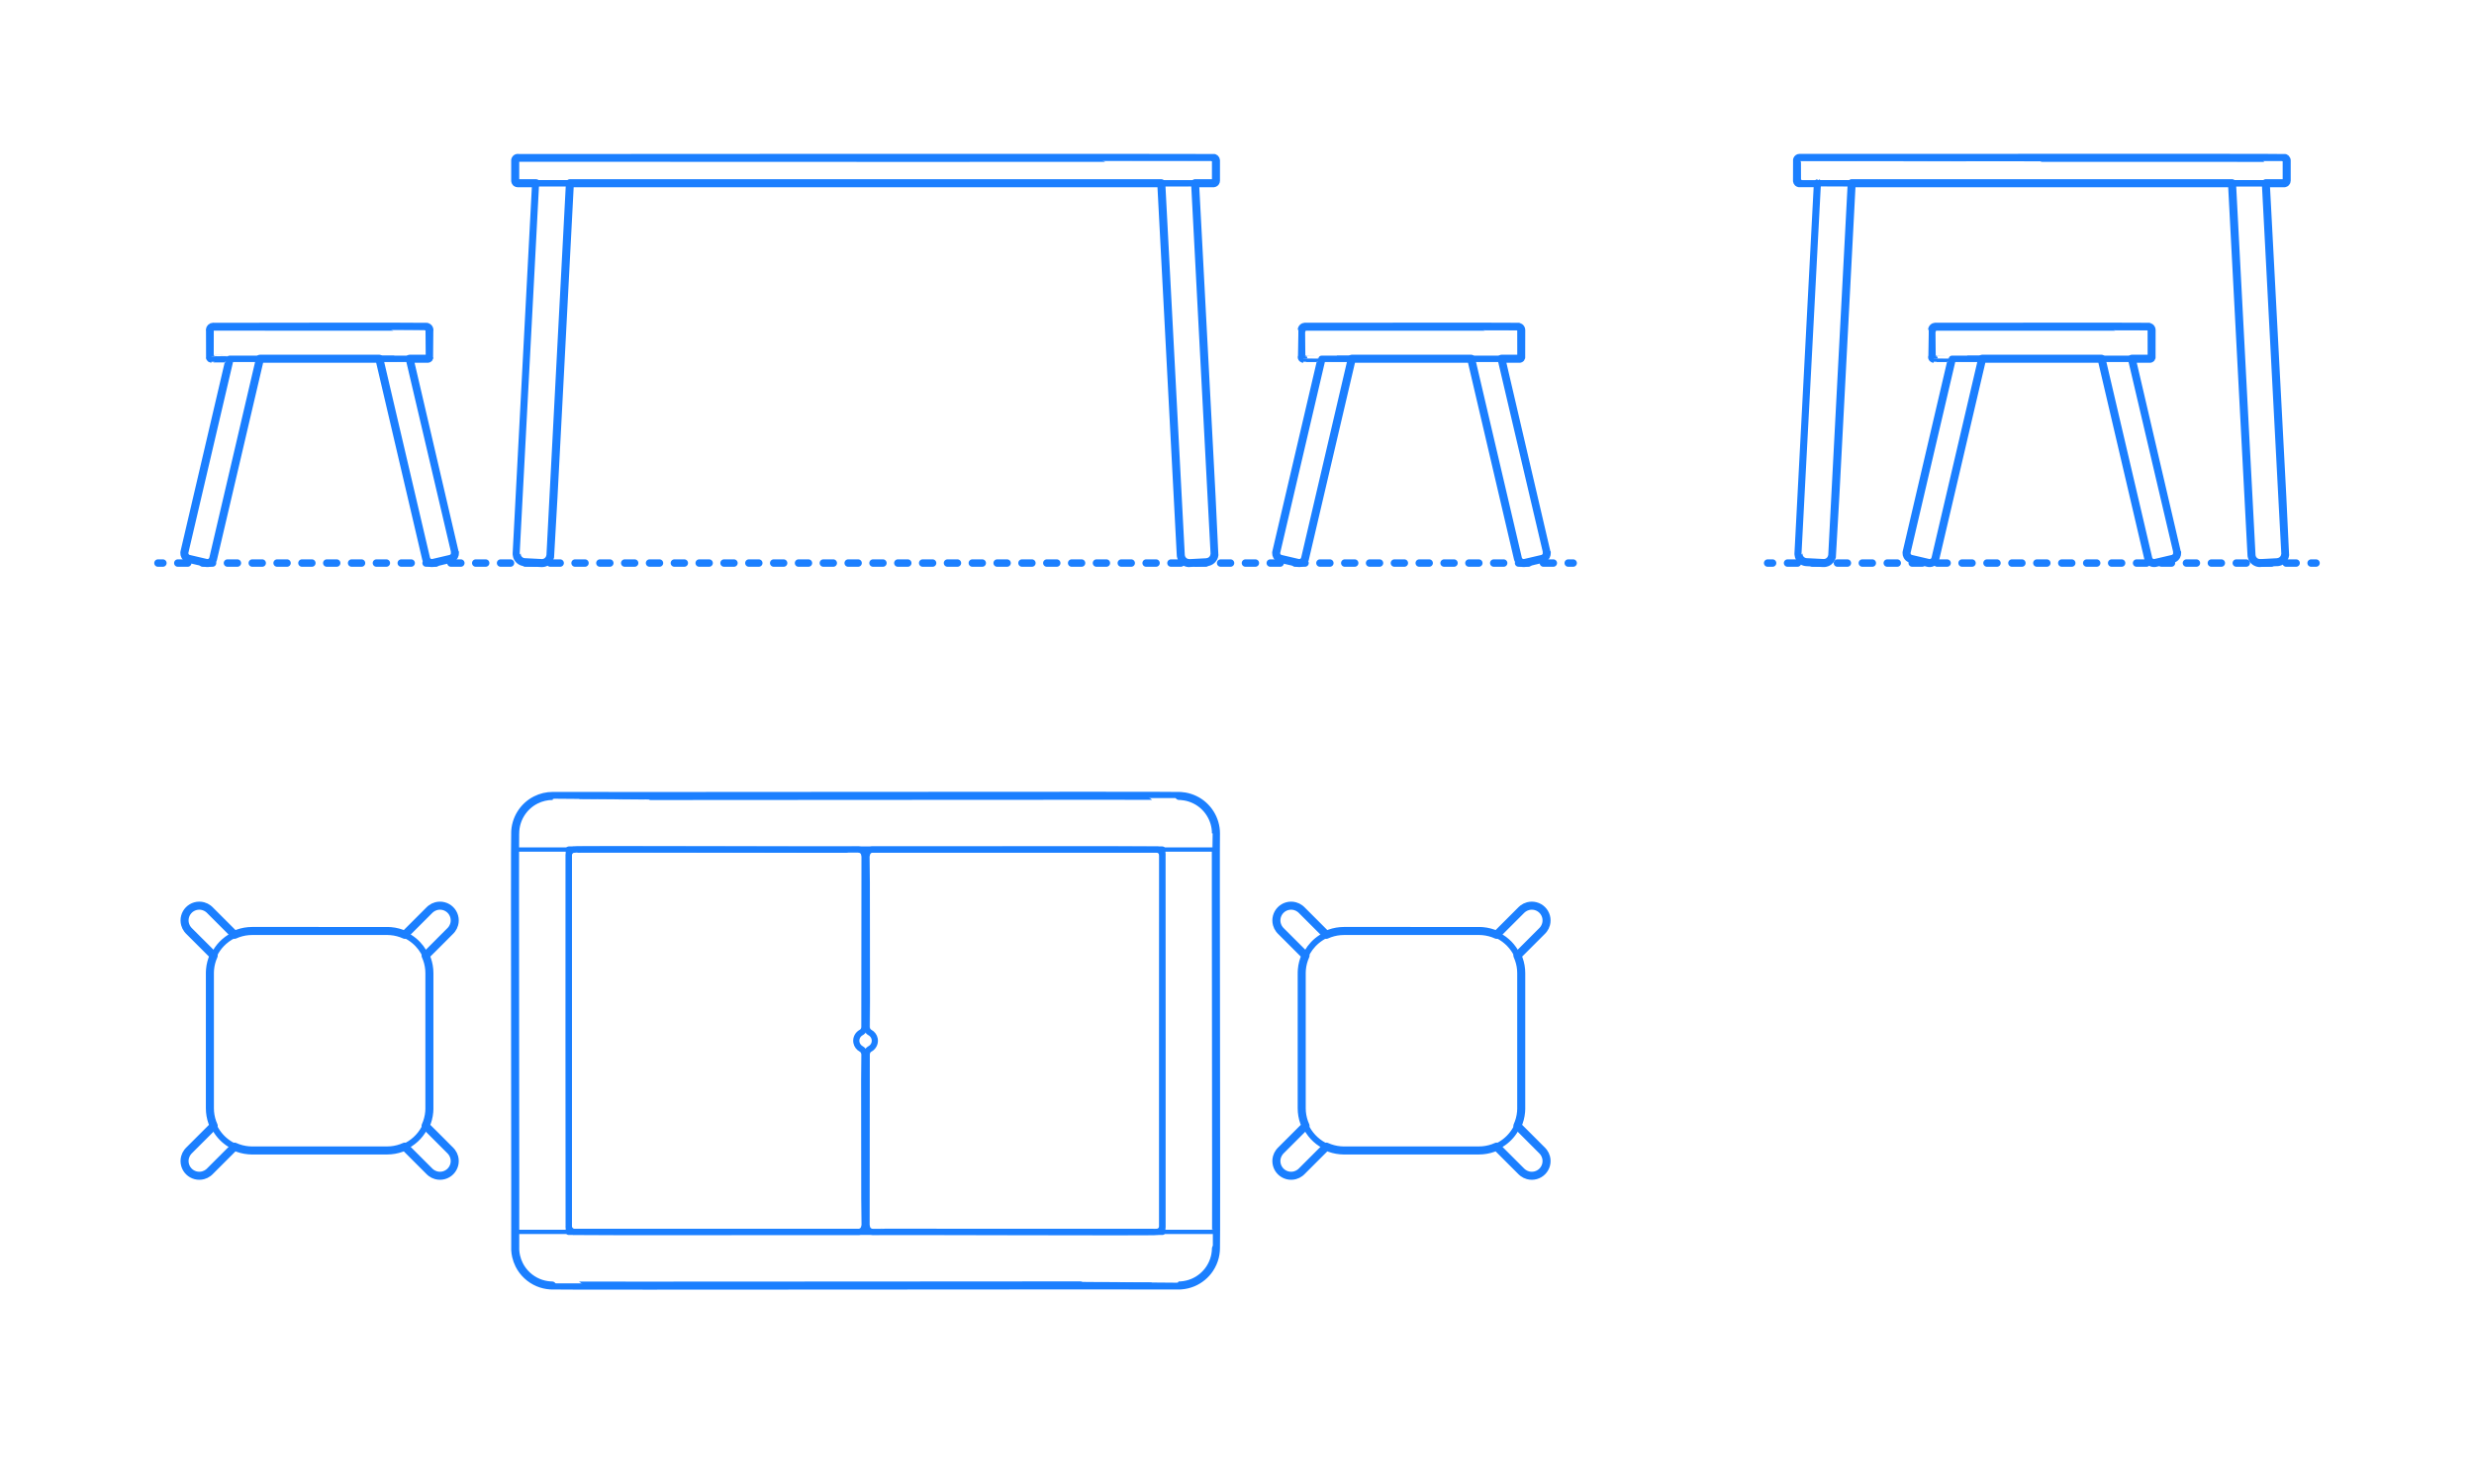 <?xml version="1.0" encoding="UTF-8"?>
<svg xmlns="http://www.w3.org/2000/svg" width="1000" height="600" version="1.1" viewBox="0 0 1000 600">
  <!-- Generator: Adobe Illustrator 29.8.2, SVG Export Plug-In . SVG Version: 2.1.1 Build 3)  -->
  <g id="FILL-BACKGROUND">
    <rect x="0" y="0" width="1000" height="600" fill="#fff"/>
  </g>
  <g id="_x32_D_x24_AG-DIAGRAM">
    <g id="POLYLINE">
      <g>
        <line x1="63.844" y1="227.65" x2="65.844" y2="227.65" fill="none" stroke="#1b7fff" stroke-linecap="round" stroke-linejoin="round" stroke-width="3"/>
        <line x1="71.865" y1="227.65" x2="630.872" y2="227.65" fill="none" stroke="#1b7fff" stroke-dasharray="4.014 6.022" stroke-linecap="round" stroke-linejoin="round" stroke-width="3"/>
        <line x1="633.882" y1="227.65" x2="635.882" y2="227.65" fill="none" stroke="#1b7fff" stroke-linecap="round" stroke-linejoin="round" stroke-width="3"/>
      </g>
    </g>
    <g id="POLYLINE1" data-name="POLYLINE">
      <g>
        <line x1="714.488" y1="227.65" x2="716.488" y2="227.65" fill="none" stroke="#1b7fff" stroke-linecap="round" stroke-linejoin="round" stroke-width="3"/>
        <line x1="722.534" y1="227.65" x2="931.133" y2="227.65" fill="none" stroke="#1b7fff" stroke-dasharray="4.031 6.046" stroke-linecap="round" stroke-linejoin="round" stroke-width="3"/>
        <line x1="934.156" y1="227.65" x2="936.156" y2="227.65" fill="none" stroke="#1b7fff" stroke-linecap="round" stroke-linejoin="round" stroke-width="3"/>
      </g>
    </g>
  </g>
  <g id="_x32_D_x24_AG-DETAILS">
    <g id="POLYLINE2" data-name="POLYLINE">
      <line x1="469.817" y1="343.477" x2="491.487" y2="343.477" fill="none" stroke="#1b7fff" stroke-linecap="round" stroke-linejoin="round" stroke-width="1.75"/>
    </g>
    <g id="POLYLINE3" data-name="POLYLINE">
      <line x1="229.909" y1="343.477" x2="208.239" y2="343.477" fill="none" stroke="#1b7fff" stroke-linecap="round" stroke-linejoin="round" stroke-width="1.75"/>
    </g>
    <g id="POLYLINE4" data-name="POLYLINE">
      <line x1="469.817" y1="498.07" x2="491.487" y2="498.07" fill="none" stroke="#1b7fff" stroke-linecap="round" stroke-linejoin="round" stroke-width="1.75"/>
    </g>
    <g id="POLYLINE5" data-name="POLYLINE">
      <line x1="229.909" y1="498.07" x2="208.239" y2="498.07" fill="none" stroke="#1b7fff" stroke-linecap="round" stroke-linejoin="round" stroke-width="1.75"/>
    </g>
  </g>
  <g id="_x32_D_x24_AG-FURNITURE">
    <g id="POLYLINE6" data-name="POLYLINE">
      <path d="M348.09,424.083c.589.312,1.032.882,1.19,1.529.043.174.067.356.07.535-.104.16.079,69.495-.003,69.658-.032.66-.352,1.3-.864,1.718-.423.351-.971.549-1.521.547-.345-.055-114.681.067-114.992-.023-.34-.047-.672-.169-.96-.354-.405-.259-.73-.644-.915-1.088-.106-.253-.169-.526-.183-.8-.044-.137.023-149.863-.002-150.02.006-.135.021-.277.05-.409.126-.606.498-1.157,1.015-1.498.297-.198.64-.328.994-.377.033-.341,114.857.198,114.993-.023.481,0,.962.149,1.357.424.442.304.776.761.93,1.275.067.224.102.458.102.691.009.022-.006,69.51,0,69.534-.003.095-.009.196-.023.29-.048.343-.172.676-.36.966-.165.256-.381.48-.63.655-.202.142-.437.245-.636.393-.642.45-1.136,1.108-1.389,1.85-.213.617-.26,1.292-.135,1.933.206,1.094.929,2.074,1.913,2.595Z" fill="none" stroke="#1b7fff" stroke-linecap="round" stroke-linejoin="round" stroke-width="2.5"/>
    </g>
    <g id="POLYLINE7" data-name="POLYLINE">
      <path d="M351.636,417.465c-.589-.312-1.032-.882-1.19-1.529-.043-.174-.067-.356-.07-.535.104-.16-.079-69.495.003-69.658.032-.66.352-1.3.864-1.718.423-.351.971-.549,1.521-.547.345.055,114.681-.067,114.992.023.34.047.672.169.96.354.405.259.73.644.915,1.088.106.253.169.526.183.8.044.137-.023,149.863.002,150.02-.006.135-.021.277-.05.409-.126.606-.498,1.157-1.015,1.498-.297.198-.64.328-.994.377-.033.341-114.857-.198-114.993.023-.481,0-.962-.149-1.357-.424-.442-.304-.776-.761-.93-1.275-.067-.224-.102-.458-.102-.691-.009-.022.006-69.51,0-69.534.003-.095.009-.196.023-.29.048-.343.172-.676.36-.966.165-.256.381-.48.63-.655.202-.142.437-.245.636-.393.642-.45,1.136-1.108,1.389-1.85.213-.617.26-1.292.135-1.933-.206-1.094-.929-2.074-1.913-2.595Z" fill="none" stroke="#1b7fff" stroke-linecap="round" stroke-linejoin="round" stroke-width="2.5"/>
    </g>
    <g id="POLYLINE8" data-name="POLYLINE">
      <rect x="229.909" y="343.477" width="239.908" height="154.592" fill="none" stroke="#1b7fff" stroke-linecap="round" stroke-linejoin="round" stroke-width="2.5"/>
    </g>
    <g id="POLYLINE9" data-name="POLYLINE">
      <path d="M208.239,336.976c-.015-5.785,3.359-11.168,8.588-13.667,1.255-.603,2.604-1.038,3.976-1.277.509-.082,1.045-.158,1.559-.189.227-.025.556-.024.785-.034.074-.211,253.03.148,253.172-.003,2.354,0,4.715.558,6.817,1.618,5.092,2.545,8.369,7.851,8.353,13.551-.002.263.004,167.614-.002,167.855,0,0-.007.262-.007.262,0,0-.011.262-.011.262,0,0-.016.261-.016.261,0,0-.02.261-.02.261-.07.772-.196,1.57-.384,2.323-.417,1.691-1.132,3.32-2.098,4.77-1.64,2.473-4.027,4.446-6.765,5.589-1.526.639-3.168,1.03-4.819,1.144-.227.025-.556.023-.785.034-.074.211-253.03-.148-253.172.003,0,0-.262-.003-.262-.003,0,0-.262-.007-.262-.007,0,0-.262-.011-.262-.011,0,0-.261-.016-.261-.016-1.65-.114-3.294-.503-4.819-1.144-3.306-1.376-6.086-3.969-7.686-7.173-.585-1.166-1.026-2.42-1.294-3.697-.156-.762-.266-1.558-.304-2.335,0-.24-.028-.547-.02-.785,0,0,0-167.594,0-167.594Z" fill="none" stroke="#1b7fff" stroke-linecap="round" stroke-linejoin="round" stroke-width="2.5"/>
    </g>
    <g id="POLYLINE10" data-name="POLYLINE">
      <path d="M526.159,448.075c-.012,7.823,5.377,14.706,12.98,16.567,1.041.256,2.13.418,3.2.473.267.005.617.029.883.023,0,0,54.602,0,54.602,0,.366-.005.811-.012,1.177-.041,1.266-.088,2.543-.321,3.758-.689,2.724-.821,5.241-2.342,7.234-4.373,1.996-2.028,3.474-4.57,4.247-7.308.319-1.127.526-2.308.606-3.476.02-.371.044-.806.041-1.177,0,0,0-54.602,0-54.602-.009-.257-.003-.625-.023-.883-.051-.971-.188-1.966-.405-2.914-.781-3.448-2.67-6.636-5.32-8.975-3.008-2.679-6.992-4.23-11.02-4.289-.184-.078-54.662.051-54.897-.003,0,0-.294.003-.294.003,0,0-.294.008-.294.008-.673.025-1.386.09-2.051.195-.96.151-1.936.39-2.856.704-2.601.883-4.988,2.411-6.877,4.405-1.825,1.919-3.196,4.278-3.96,6.814-.251.837-.447,1.721-.567,2.587-.077.57-.134,1.186-.152,1.76.005.153-.018.438-.01.589,0,0,0,54.602,0,54.602Z" fill="none" stroke="#1b7fff" stroke-linecap="round" stroke-linejoin="round" stroke-width="2.5"/>
    </g>
    <g id="POLYLINE11" data-name="POLYLINE">
      <path d="M527.703,455.166l-10.036,10.036s-.072.073-.072.073c-.163.17-.326.359-.468.547-.454.601-.795,1.292-.993,2.018-.282,1.024-.282,2.127,0,3.151.271.992.806,1.912,1.533,2.638.75.752,1.708,1.298,2.738,1.56.996.256,2.06.246,3.052-.026.726-.199,1.418-.539,2.018-.993.187-.142.378-.304.547-.468,0,0,.073-.072.073-.072l10.036-10.036" fill="none" stroke="#1b7fff" stroke-linecap="round" stroke-linejoin="round" stroke-width="2.5"/>
    </g>
    <g id="POLYLINE12" data-name="POLYLINE">
      <path d="M613.344,455.166l10.036,10.036.072.073c.163.17.326.359.468.547.454.601.795,1.292.993,2.018.282,1.024.282,2.127,0,3.151-.271.992-.806,1.912-1.533,2.638-.75.752-1.708,1.298-2.738,1.56-.996.256-2.06.246-3.052-.026-.726-.199-1.418-.539-2.018-.993-.187-.142-.378-.304-.547-.468,0,0-.073-.072-.073-.072l-10.036-10.036" fill="none" stroke="#1b7fff" stroke-linecap="round" stroke-linejoin="round" stroke-width="2.5"/>
    </g>
    <g id="POLYLINE13" data-name="POLYLINE">
      <path d="M527.703,386.381l-10.036-10.036-.072-.073c-.163-.17-.326-.359-.468-.547-.454-.601-.795-1.292-.993-2.018-.282-1.024-.282-2.127,0-3.151.271-.992.806-1.912,1.533-2.638.75-.752,1.708-1.298,2.738-1.56.996-.256,2.06-.246,3.052.026.726.199,1.418.539,2.018.993.187.142.378.304.547.468,0,0,.073.072.073.072l10.036,10.036" fill="none" stroke="#1b7fff" stroke-linecap="round" stroke-linejoin="round" stroke-width="2.5"/>
    </g>
    <g id="POLYLINE14" data-name="POLYLINE">
      <path d="M613.344,386.381l10.036-10.036.072-.073c.163-.17.326-.359.468-.547.454-.601.795-1.292.993-2.018.282-1.024.282-2.127,0-3.151-.271-.992-.806-1.912-1.533-2.638-.75-.752-1.708-1.298-2.738-1.56-.996-.256-2.06-.246-3.052.026-.726.199-1.418.539-2.018.993-.187.142-.378.304-.547.468,0,0-.073.072-.073.072l-10.036,10.036" fill="none" stroke="#1b7fff" stroke-linecap="round" stroke-linejoin="round" stroke-width="2.5"/>
    </g>
    <g id="POLYLINE15" data-name="POLYLINE">
      <path d="M173.567,448.075c.012,7.823-5.377,14.706-12.98,16.567-1.041.256-2.13.418-3.2.473-.267.005-.617.029-.883.023,0,0-54.602,0-54.602,0-.366-.005-.811-.012-1.177-.041-1.266-.088-2.543-.321-3.758-.689-2.724-.821-5.241-2.342-7.234-4.373-1.996-2.028-3.474-4.57-4.247-7.308-.319-1.127-.526-2.308-.606-3.476-.02-.371-.044-.806-.041-1.177,0,0,0-54.602,0-54.602.009-.257.003-.625.023-.883.051-.971.188-1.966.405-2.914.781-3.448,2.67-6.636,5.32-8.975,3.008-2.679,6.992-4.23,11.02-4.289.184-.078,54.662.051,54.897-.003,0,0,.294.003.294.003,0,0,.294.008.294.008.673.025,1.386.09,2.051.195.96.151,1.936.39,2.856.704,2.601.883,4.988,2.411,6.877,4.405,1.825,1.919,3.196,4.278,3.96,6.814.251.837.447,1.721.567,2.587.077.57.134,1.186.152,1.76-.005.153.018.438.01.589,0,0,0,54.602,0,54.602Z" fill="none" stroke="#1b7fff" stroke-linecap="round" stroke-linejoin="round" stroke-width="2.5"/>
    </g>
    <g id="POLYLINE16" data-name="POLYLINE">
      <path d="M172.023,455.166l10.036,10.036s.072.073.072.073c.163.17.326.359.468.547.454.601.795,1.292.993,2.018.282,1.024.282,2.127,0,3.151-.271.992-.806,1.912-1.533,2.638-.75.752-1.708,1.298-2.738,1.56-.996.256-2.06.246-3.052-.026-.726-.199-1.418-.539-2.018-.993-.187-.142-.378-.304-.547-.468,0,0-.073-.072-.073-.072l-10.036-10.036" fill="none" stroke="#1b7fff" stroke-linecap="round" stroke-linejoin="round" stroke-width="2.5"/>
    </g>
    <g id="POLYLINE17" data-name="POLYLINE">
      <path d="M86.382,455.166l-10.036,10.036s-.072.073-.072.073c-.163.17-.326.359-.468.547-.454.601-.795,1.292-.993,2.018-.282,1.024-.282,2.127,0,3.151.271.992.806,1.912,1.533,2.638.75.752,1.708,1.298,2.738,1.56.996.256,2.06.246,3.052-.026.726-.199,1.418-.539,2.018-.993.187-.142.378-.304.547-.468,0,0,.073-.072.073-.072l10.036-10.036" fill="none" stroke="#1b7fff" stroke-linecap="round" stroke-linejoin="round" stroke-width="2.5"/>
    </g>
    <g id="POLYLINE18" data-name="POLYLINE">
      <path d="M172.023,386.381l10.036-10.036.072-.073c.163-.17.326-.359.468-.547.454-.601.795-1.292.993-2.018.282-1.024.282-2.127,0-3.151-.271-.992-.806-1.912-1.533-2.638-.75-.752-1.708-1.298-2.738-1.56-.996-.256-2.06-.246-3.052.026-.726.199-1.418.539-2.018.993-.187.142-.378.304-.547.468,0,0-.073.072-.073.072l-10.036,10.036" fill="none" stroke="#1b7fff" stroke-linecap="round" stroke-linejoin="round" stroke-width="2.5"/>
    </g>
    <g id="POLYLINE19" data-name="POLYLINE">
      <path d="M86.382,386.381l-10.036-10.036-.072-.073c-.163-.17-.326-.359-.468-.547-.454-.601-.795-1.292-.993-2.018-.282-1.024-.282-2.127,0-3.151.271-.992.806-1.912,1.533-2.638.75-.752,1.708-1.298,2.738-1.56.996-.256,2.06-.246,3.052.026.726.199,1.418.539,2.018.993.187.142.378.304.547.468,0,0,.073.072.073.072l10.036,10.036" fill="none" stroke="#1b7fff" stroke-linecap="round" stroke-linejoin="round" stroke-width="2.5"/>
    </g>
    <g id="POLYLINE20" data-name="POLYLINE">
      <path d="M230.341,74.082s-7.882,150.381-7.882,150.393c-.01.135-.028.277-.053.409-.048.249-.125.497-.228.729-.245.557-.643,1.047-1.138,1.4-.51.366-1.125.587-1.752.629-.115.008-.239.01-.353.006-.077.013-6.8-.368-6.875-.36-.134-.007-.277-.023-.409-.046-.619-.107-1.207-.391-1.676-.808-.456-.403-.8-.932-.985-1.512-.077-.242-.129-.496-.15-.749-.112-.478,7.87-149.587,7.833-150.091h13.669Z" fill="none" stroke="#1b7fff" stroke-linecap="round" stroke-linejoin="round" stroke-width="2.5"/>
    </g>
    <g id="POLYLINE21" data-name="POLYLINE">
      <path d="M208.239,64.868c0-.233.081-.465.229-.645.144-.178.349-.305.573-.354.224-.053,281.373-.039,281.633-.003.241.05.463.191.609.388.094.126.159.273.188.428.01.061.018.124.017.186,0,.023,0,8.192,0,8.213-.002.059-.007.118-.019.176-.037.185-.125.359-.253.497-.143.155-.335.264-.541.307-.077.066-281.336,0-281.479.02-.135-.009-.269-.045-.39-.106-.184-.092-.34-.241-.439-.422-.073-.133-.117-.284-.125-.436,0,0,0-.012,0-.012-.009-.042.005-8.191-.001-8.236Z" fill="none" stroke="#1b7fff" stroke-linecap="round" stroke-linejoin="round" stroke-width="2.5"/>
    </g>
    <g id="POLYLINE22" data-name="POLYLINE">
      <path d="M469.385,74.082c0,.025,7.881,150.377,7.883,150.41.01.128.027.259.051.385.046.241.119.479.215.704.24.561.634,1.056,1.128,1.415.512.374,1.131.601,1.763.645.14.01.284.012.425.004.039-.005,6.82-.355,6.854-.359.114-.007.232-.021.345-.04.624-.103,1.218-.385,1.692-.804.459-.403.807-.933.994-1.514.08-.247.131-.504.153-.763.11-.475-7.87-149.585-7.834-150.084h-13.669Z" fill="none" stroke="#1b7fff" stroke-linecap="round" stroke-linejoin="round" stroke-width="2.5"/>
    </g>
    <g id="POLYLINE23" data-name="POLYLINE">
      <path d="M105.075,145.05c0,.011-18.902,80.791-18.906,80.808-.025.096-.056.193-.093.285-.141.357-.371.68-.662.93-.512.445-1.219.653-1.891.555-.07-.01-.142-.023-.211-.039,0,0-6.953-1.627-6.953-1.627-.011-.003-.04-.009-.051-.013-.151-.039-.3-.093-.44-.161-.463-.222-.85-.598-1.086-1.054-.197-.379-.289-.812-.264-1.239.006-.1.018-.202.037-.3,0-.14,18.269-78.011,18.28-78.146h12.24Z" fill="none" stroke="#1b7fff" stroke-linecap="round" stroke-linejoin="round" stroke-width="2.5"/>
    </g>
    <g id="POLYLINE24" data-name="POLYLINE">
      <path d="M153.329,145.05c0,.011,18.902,80.791,18.906,80.808.025.096.056.193.093.285.141.357.371.68.662.93.512.445,1.219.653,1.891.555.07-.01.142-.023.211-.039,0,0,6.953-1.627,6.953-1.627.011-.003.04-.009.051-.013.151-.039.3-.093.44-.161.463-.222.85-.598,1.086-1.054.197-.379.289-.812.264-1.239-.006-.1-.018-.202-.037-.3,0-.14-18.269-78.011-18.28-78.146h-12.24Z" fill="none" stroke="#1b7fff" stroke-linecap="round" stroke-linejoin="round" stroke-width="2.5"/>
    </g>
    <g id="POLYLINE25" data-name="POLYLINE">
      <path d="M84.838,133.461c-.003-.498.287-.981.731-1.209.188-.099.399-.153.611-.156.546.035,85.822-.067,86.325.034.299.068.573.24.764.48.191.239.299.545.298.851,0,.035.002,10.909,0,10.941-.004.063-.015.125-.035.185-.068.202-.234.366-.437.43.014.129-87.507-.024-87.572.033-.142,0-.283-.045-.398-.128-.108-.078-.194-.188-.241-.313-.025-.066-.04-.136-.043-.207-.01-.032.006-10.906,0-10.941Z" fill="none" stroke="#1b7fff" stroke-linecap="round" stroke-linejoin="round" stroke-width="2.5"/>
    </g>
    <g id="POLYLINE26" data-name="POLYLINE">
      <path d="M726.356,64.868c0-.23.079-.459.223-.638.147-.185.359-.316.59-.364.437-.034,195.908-.057,196.34.008.252.061.479.223.617.442.098.154.155.334.161.517.006.032-.003,8.19,0,8.226.001.04-.004.083-.007.123-.024.193-.103.379-.227.529-.15.182-.364.309-.596.353-.54-.009-195.903.118-196.424-.042-.328-.116-.588-.411-.656-.753-.012-.063-.022-.129-.022-.193-.002-.016,0-8.19,0-8.208Z" fill="none" stroke="#1b7fff" stroke-linecap="round" stroke-linejoin="round" stroke-width="2.5"/>
    </g>
    <g id="POLYLINE27" data-name="POLYLINE">
      <path d="M748.458,74.082s-7.882,150.381-7.882,150.393c-.01.135-.028.277-.053.409-.048.249-.125.497-.228.729-.245.557-.643,1.047-1.138,1.4-.51.366-1.125.587-1.752.629-.115.008-.239.01-.353.006-.077.013-6.8-.368-6.875-.36-.134-.007-.277-.023-.409-.046-.619-.107-1.207-.391-1.676-.808-.456-.403-.8-.932-.985-1.512-.077-.242-.129-.496-.15-.749-.112-.478,7.87-149.587,7.833-150.091h13.669Z" fill="none" stroke="#1b7fff" stroke-linecap="round" stroke-linejoin="round" stroke-width="2.5"/>
    </g>
    <g id="POLYLINE28" data-name="POLYLINE">
      <path d="M902.186,74.082s7.882,150.381,7.882,150.393c.01.135.028.277.053.409.048.249.125.497.228.729.245.557.643,1.047,1.138,1.4.51.366,1.125.587,1.752.629.115.008.239.01.353.006.077.013,6.8-.368,6.875-.36.134-.007.277-.023.409-.046.619-.107,1.207-.391,1.676-.808.456-.403.8-.932.985-1.512.077-.242.129-.496.15-.749.112-.478-7.87-149.587-7.833-150.091h-13.669Z" fill="none" stroke="#1b7fff" stroke-linecap="round" stroke-linejoin="round" stroke-width="2.5"/>
    </g>
    <g id="POLYLINE29" data-name="POLYLINE">
      <path d="M849.449,145.05c0,.011,18.902,80.791,18.906,80.808.025.096.056.193.093.285.141.357.371.68.662.93.512.445,1.219.653,1.891.555.07-.01.142-.023.211-.039,0,0,6.953-1.627,6.953-1.627.011-.003.04-.009.051-.013.151-.039.3-.093.44-.161.463-.222.85-.598,1.086-1.054.197-.379.289-.812.264-1.239-.006-.1-.018-.202-.037-.3,0-.14-18.269-78.011-18.28-78.146h-12.24Z" fill="none" stroke="#1b7fff" stroke-linecap="round" stroke-linejoin="round" stroke-width="2.5"/>
    </g>
    <g id="POLYLINE30" data-name="POLYLINE">
      <path d="M801.195,145.05c0,.011-18.902,80.791-18.906,80.808-.025.096-.056.193-.093.285-.141.357-.371.68-.662.93-.512.445-1.219.653-1.891.555-.07-.01-.142-.023-.211-.039,0,0-6.953-1.627-6.953-1.627-.011-.003-.04-.009-.051-.013-.151-.039-.3-.093-.44-.161-.463-.222-.85-.598-1.086-1.054-.197-.379-.289-.812-.264-1.239.006-.1.018-.202.037-.3,0-.14,18.269-78.011,18.28-78.146h12.24Z" fill="none" stroke="#1b7fff" stroke-linecap="round" stroke-linejoin="round" stroke-width="2.5"/>
    </g>
    <g id="POLYLINE31" data-name="POLYLINE">
      <path d="M869.686,133.461c.003-.498-.287-.981-.731-1.209-.188-.099-.399-.153-.611-.156-.546.035-85.822-.067-86.325.034-.299.068-.573.24-.764.48-.191.239-.299.545-.298.851,0,.035-.002,10.909,0,10.941.004.063.015.125.035.185.068.202.234.366.437.43-.014.129,87.507-.024,87.572.033.142,0,.283-.045.398-.128.108-.078.194-.188.241-.313.025-.066.04-.136.043-.207.01-.032-.006-10.906,0-10.941Z" fill="none" stroke="#1b7fff" stroke-linecap="round" stroke-linejoin="round" stroke-width="2.5"/>
    </g>
    <g id="POLYLINE32" data-name="POLYLINE">
      <path d="M614.888,133.461c.003-.498-.287-.981-.731-1.209-.188-.099-.399-.153-.611-.156-.546.035-85.822-.067-86.325.034-.299.068-.573.24-.764.48-.191.239-.299.545-.298.851,0,.035-.002,10.909,0,10.941.004.063.015.125.035.185.068.202.234.366.437.43-.014.129,87.507-.024,87.572.033.142,0,.283-.045.398-.128.108-.078.194-.188.241-.313.025-.066.04-.136.043-.207.01-.032-.006-10.906,0-10.941Z" fill="none" stroke="#1b7fff" stroke-linecap="round" stroke-linejoin="round" stroke-width="2.5"/>
    </g>
    <g id="POLYLINE33" data-name="POLYLINE">
      <path d="M546.397,145.05c0,.011-18.902,80.791-18.906,80.808-.025.096-.056.193-.093.285-.141.357-.371.68-.662.93-.512.445-1.219.653-1.891.555-.07-.01-.142-.023-.211-.039,0,0-6.953-1.627-6.953-1.627-.011-.003-.04-.009-.051-.013-.151-.039-.3-.093-.44-.161-.463-.222-.85-.598-1.086-1.054-.197-.379-.289-.812-.264-1.239.006-.1.018-.202.037-.3,0-.14,18.269-78.011,18.28-78.146h12.24Z" fill="none" stroke="#1b7fff" stroke-linecap="round" stroke-linejoin="round" stroke-width="2.5"/>
    </g>
    <g id="POLYLINE34" data-name="POLYLINE">
      <path d="M594.651,145.05c0,.011,18.902,80.791,18.906,80.808.025.096.056.193.093.285.141.357.371.68.662.93.512.445,1.219.653,1.891.555.07-.01.142-.023.211-.039,0,0,6.953-1.627,6.953-1.627.011-.003.04-.009.051-.013.151-.039.3-.093.44-.161.463-.222.85-.598,1.086-1.054.197-.379.289-.812.264-1.239-.006-.1-.018-.202-.037-.3,0-.14-18.269-78.011-18.28-78.146h-12.24Z" fill="none" stroke="#1b7fff" stroke-linecap="round" stroke-linejoin="round" stroke-width="2.5"/>
    </g>
  </g>
  <g id="_x32_D_x24_AG-OUTLINE">
    <g id="POLYLINE35" data-name="POLYLINE">
      <path d="M208.239,336.976c-.198,1.409.118,166.972.02,168.378.048.863.166,1.749.361,2.591.272,1.185.69,2.355,1.238,3.441,1.602,3.203,4.379,5.797,7.686,7.173,1.526.639,3.168,1.03,4.819,1.144.227.025.556.023.785.034.074.211,253.03-.148,253.172.003,0,0,.262-.003.262-.003,0,0,.262-.007.262-.007,0,0,.262-.011.262-.011l.261-.016c1.65-.114,3.294-.503,4.819-1.144,2.738-1.144,5.126-3.115,6.765-5.589.964-1.451,1.682-3.078,2.098-4.77.182-.756.32-1.548.384-2.323.033-.327.045-.718.054-1.046.233-.131-.163-167.673.003-167.856.015-5.785-3.36-11.168-8.588-13.667-1.255-.603-2.604-1.038-3.976-1.277-.509-.082-1.045-.158-1.559-.189-.227-.025-.556-.024-.785-.034-.074-.211-253.03.148-253.172-.003-2.354,0-4.715.558-6.817,1.618-5.092,2.545-8.369,7.851-8.353,13.551Z" fill="none" stroke="#1b7fff" stroke-linecap="round" stroke-linejoin="round" stroke-width="3.25"/>
    </g>
    <g id="POLYLINE36" data-name="POLYLINE">
      <path d="M613.344,386.381l10.036-10.036s.073-.074.073-.074c.164-.17.328-.361.47-.55.456-.604.797-1.3.995-2.031.281-1.031.276-2.14-.014-3.168-.278-.996-.823-1.918-1.561-2.641-.737-.725-1.668-1.254-2.668-1.515-1-.263-2.071-.258-3.068.013-.731.198-1.427.539-2.031.995-.189.143-.38.306-.55.47,0,0-.074.073-.074.073l-10.036,10.036c-1.77-.809-3.692-1.315-5.631-1.481-.368-.031-.8-.054-1.168-.06-.185-.008-54.66,0-54.895-.003-.467,0-.995.023-1.461.063-1.939.166-3.861.672-5.631,1.481l-10.036-10.036-.074-.073c-.17-.164-.361-.328-.55-.47-.604-.456-1.3-.797-2.031-.995-1.031-.281-2.14-.276-3.168.014-.996.278-1.918.823-2.641,1.561-.725.737-1.254,1.668-1.515,2.668-.263,1-.258,2.071.013,3.068.198.731.539,1.427.995,2.031.143.189.306.38.47.55,0,0,.073.074.073.074l10.036,10.036c-.809,1.77-1.315,3.692-1.481,5.631-.031.368-.054.8-.06,1.168-.008.185,0,54.66-.003,54.895,0,.467.023.995.063,1.461.166,1.939.672,3.861,1.481,5.631l-10.036,10.036-.073.074c-.164.17-.328.361-.47.55-.456.604-.797,1.3-.995,2.031-.281,1.031-.276,2.14.014,3.168.278.996.823,1.918,1.561,2.641.737.725,1.668,1.254,2.668,1.515,1,.263,2.071.258,3.068-.013.731-.198,1.427-.539,2.031-.995.189-.143.38-.306.55-.47,0,0,.074-.073.074-.073l10.036-10.036c1.77.809,3.692,1.315,5.631,1.481.368.031.8.054,1.168.06.185.008,54.66,0,54.895.003.467,0,.995-.023,1.461-.063,1.939-.166,3.861-.672,5.631-1.481l10.036,10.036.074.073c.17.164.361.328.55.47.604.456,1.3.797,2.031.995,1.031.281,2.14.276,3.168-.014.996-.278,1.918-.823,2.641-1.561.725-.737,1.254-1.668,1.515-2.668.263-1,.258-2.071-.013-3.068-.198-.731-.539-1.427-.995-2.031-.143-.189-.306-.38-.47-.55,0,0-.073-.074-.073-.074l-10.036-10.036c.809-1.77,1.315-3.692,1.481-5.631.031-.368.054-.8.06-1.168.008-.185,0-54.66.003-54.895,0-.467-.023-.995-.063-1.461-.166-1.939-.672-3.861-1.481-5.631Z" fill="none" stroke="#1b7fff" stroke-linecap="round" stroke-linejoin="round" stroke-width="3.25"/>
    </g>
    <g id="POLYLINE37" data-name="POLYLINE">
      <path d="M172.023,386.381l10.036-10.036.073-.074c.164-.17.328-.361.47-.55.456-.604.797-1.3.995-2.031.281-1.031.276-2.14-.014-3.168-.278-.996-.823-1.918-1.561-2.641-.737-.725-1.668-1.254-2.668-1.515-1-.263-2.071-.258-3.068.013-.731.198-1.427.539-2.031.995-.189.143-.38.306-.55.47,0,0-.074.073-.074.073l-10.036,10.036c-1.77-.809-3.692-1.315-5.631-1.481-.368-.031-.8-.054-1.168-.06-.185-.008-54.66,0-54.895-.003-.467,0-.995.023-1.461.063-1.939.166-3.861.672-5.631,1.481l-10.036-10.036-.074-.073c-.17-.164-.361-.328-.55-.47-.604-.456-1.3-.797-2.031-.995-1.031-.281-2.14-.276-3.168.014-.996.278-1.918.823-2.641,1.561-.725.737-1.254,1.668-1.515,2.668-.263,1-.258,2.071.013,3.068.198.731.539,1.427.995,2.031.143.189.306.38.47.55,0,0,.073.074.073.074l10.036,10.036c-.809,1.77-1.315,3.692-1.481,5.631-.031.368-.054.8-.06,1.168-.008.185,0,54.66-.003,54.895,0,.467.023.995.063,1.461.166,1.939.672,3.861,1.481,5.631l-10.036,10.036s-.073.074-.073.074c-.164.17-.328.361-.47.55-.456.604-.797,1.3-.995,2.031-.281,1.031-.276,2.14.014,3.168.278.996.823,1.918,1.561,2.641.737.725,1.668,1.254,2.668,1.515,1,.263,2.071.258,3.068-.013.731-.198,1.427-.539,2.031-.995.189-.143.38-.306.55-.47,0,0,.074-.073.074-.073l10.036-10.036c1.77.809,3.692,1.315,5.631,1.481.368.031.8.054,1.168.06.185.008,54.66,0,54.895.003.467,0,.995-.023,1.461-.063,1.939-.166,3.861-.672,5.631-1.481l10.036,10.036.074.073c.17.164.361.328.55.47.604.456,1.3.797,2.031.995,1.031.281,2.14.276,3.168-.014.996-.278,1.918-.823,2.641-1.561.725-.737,1.254-1.668,1.515-2.668.263-1,.258-2.071-.013-3.068-.198-.731-.539-1.427-.995-2.031-.143-.189-.306-.38-.47-.55,0,0-.073-.074-.073-.074l-10.036-10.036c.809-1.77,1.315-3.692,1.481-5.631.031-.368.054-.8.06-1.168.008-.185,0-54.66.003-54.895,0-.467-.023-.995-.063-1.461-.166-1.939-.672-3.861-1.481-5.631Z" fill="none" stroke="#1b7fff" stroke-linecap="round" stroke-linejoin="round" stroke-width="3.25"/>
    </g>
    <g id="POLYLINE38" data-name="POLYLINE">
      <path d="M483.054,74.082h7.409s.018,0,.018,0c0,0,.018,0,.018,0h.018s.018-.002.018-.002c0,0,.018-.001.018-.001,0,0,.018-.002.018-.002,0,0,.018-.002.018-.002.098-.012.198-.039.289-.079.172-.076.324-.2.43-.356.117-.169.182-.375.181-.582,0,0,0-8.19,0-8.19,0,0,0-.018,0-.018,0,0,0-.018,0-.018,0,0,0-.018,0-.018-.008-.141-.044-.281-.108-.407-.127-.254-.362-.449-.635-.525-.092-.124-281.314.008-281.48-.039-.188,0-.377.053-.537.152-.19.117-.342.299-.42.508-.025.071-.048.147-.057.222,0,0-.002.018-.002.018l-.002.018-.002.018v.018s-.002.018-.002.018v.018s-.001.018-.001.018c0,0,0,.018,0,.018,0,0,0,8.19,0,8.19.002.064.005.13.018.193.037.191.129.371.263.512.043.042.083.082.132.117.175.13.392.202.61.202,0,0,7.409,0,7.409,0-.002,0-7.843,149.667-7.844,149.678-.004.135-.001.278.01.412.022.253.073.508.15.749.191.598.552,1.142,1.03,1.55.477.409,1.069.683,1.69.779.113.018.237.031.351.037,0,0,6.816.357,6.816.357.154.008.317.005.471-.008.626-.053,1.237-.284,1.741-.659.473-.35.854-.827,1.09-1.366.102-.232.18-.48.228-.729.162-.464,7.846-150.304,7.936-150.802h239.044s7.882,150.381,7.882,150.393c.01.135.028.277.053.409.048.249.125.497.228.729.245.557.643,1.047,1.138,1.4.51.366,1.125.587,1.752.629.115.008.239.01.353.006.077.013,6.8-.368,6.875-.36.134-.007.277-.023.409-.046.619-.107,1.207-.391,1.676-.808.456-.403.8-.932.985-1.512.077-.242.129-.496.15-.749.112-.478-7.87-149.587-7.833-150.091Z" fill="none" stroke="#1b7fff" stroke-linecap="round" stroke-linejoin="round" stroke-width="3.25"/>
    </g>
    <g id="POLYLINE39" data-name="POLYLINE">
      <path d="M165.57,145.05h7.314c.03,0,.064-.002.094-.006.144-.02.281-.087.384-.189.081-.08.142-.18.175-.289.014-.049.024-.1.028-.15.019-.041-.01-10.907.002-10.953,0,0,0-.023,0-.023,0,0,0-.024,0-.024,0,0-.001-.024-.001-.024v-.024c-.028-.401-.241-.784-.569-1.016-.14-.1-.3-.174-.468-.216-.175-.139-86.085.017-86.325-.04-.362-.001-.721.149-.974.408-.226.229-.367.541-.388.863-.005.029,0,.065-.003.094.015.06-.014,10.911.003,10.965.005.047.013.094.027.139.033.109.094.21.175.289.095.094.218.159.35.183.035.006.07.011.105.012-.014.006,7.34-.004,7.338,0-.025.122-18.266,78.05-18.283,78.163-.019.107-.032.22-.036.328-.017.426.082.856.285,1.231.241.448.63.815,1.091,1.029.148.069.307.124.467.162,0,0,6.953,1.627,6.953,1.627.064.015.137.029.203.038.668.099,1.372-.102,1.885-.541.294-.248.527-.57.671-.926.035-.087.068-.182.092-.273.042-.107,18.879-80.732,18.913-80.837h48.254c.002.014,18.899,80.779,18.903,80.797.027.105.062.213.103.313.144.356.377.678.671.926.513.438,1.217.64,1.885.541.066-.01.138-.023.203-.038,0,0,6.953-1.627,6.953-1.627.159-.037.318-.092.467-.162.474-.22.871-.601,1.11-1.066.196-.378.289-.81.264-1.235-.007-.122-.024-.248-.05-.367.005-.037-18.267-78.042-18.267-78.082Z" fill="none" stroke="#1b7fff" stroke-linecap="round" stroke-linejoin="round" stroke-width="3.25"/>
    </g>
    <g id="POLYLINE40" data-name="POLYLINE">
      <path d="M915.855,74.082h7.427s.018,0,.018,0h.018c.063-.004.131-.014.192-.029.188-.046.364-.148.497-.289.179-.188.283-.445.281-.705,0,0,0-8.19,0-8.19v-.018s0-.018,0-.018v-.018c-.007-.1-.025-.2-.06-.293-.104-.29-.341-.525-.634-.623.069-.183-196.145.017-196.214-.055-.201,0-.401.06-.568.171-.181.12-.323.301-.396.506-.035.1-.057.205-.06.311-.006.032.003,8.19,0,8.226-.001.04.004.083.007.123.027.222.129.435.286.594.027.029.062.057.092.083.052.04.105.076.163.106.079.041.162.072.248.092.059.013.115.021.175.024-.004.007,7.447-.002,7.462.001-.002,0-7.843,149.667-7.844,149.678-.004.135-.001.278.01.412.022.253.073.508.15.749.191.598.552,1.142,1.03,1.55.477.409,1.069.683,1.69.779.113.018.237.031.351.037,0,0,6.816.357,6.816.357.154.008.317.005.471-.008.626-.053,1.237-.284,1.741-.659.473-.35.854-.827,1.09-1.366.102-.232.18-.48.228-.729.162-.464,7.846-150.304,7.936-150.802h153.728s7.882,150.381,7.882,150.393c.01.135.028.277.053.409.048.249.125.497.228.729.245.557.643,1.047,1.138,1.4.51.366,1.125.587,1.752.629.115.008.239.01.353.006.077.013,6.8-.368,6.875-.36.134-.007.277-.023.409-.046.619-.107,1.207-.391,1.676-.808.456-.403.8-.932.985-1.512.077-.242.129-.496.15-.749.112-.478-7.87-149.587-7.833-150.091Z" fill="none" stroke="#1b7fff" stroke-linecap="round" stroke-linejoin="round" stroke-width="3.25"/>
    </g>
    <g id="POLYLINE41" data-name="POLYLINE">
      <path d="M869.686,133.461c.002-.441-.224-.875-.59-1.123-.155-.107-.333-.182-.518-.217-.163-.083-86.106.006-86.326-.023-.157.008-.313.044-.457.104-.378.156-.676.492-.785.887-.03.105-.047.216-.051.325-.029.04.019,10.908,0,10.953,0,.141.045.283.128.397.096.134.242.232.403.268.046.01.093.016.14.017-.006.005,7.326-.004,7.326,0-.025.122-18.266,78.05-18.283,78.163-.019.107-.032.22-.036.328-.017.426.082.856.285,1.231.241.448.63.815,1.091,1.029.148.069.307.124.467.162,0,0,6.953,1.627,6.953,1.627.064.015.137.029.203.038.668.099,1.372-.102,1.885-.541.294-.248.527-.57.671-.926.035-.087.068-.182.092-.273.042-.107,18.879-80.732,18.913-80.837h48.254c.002.014,18.899,80.779,18.903,80.797.027.105.062.213.103.313.144.356.377.678.671.926.513.438,1.217.64,1.885.541.066-.01.138-.023.203-.038,0,0,6.953-1.627,6.953-1.627.159-.037.318-.092.467-.162.474-.22.871-.601,1.11-1.066.196-.378.289-.81.264-1.235-.007-.122-.024-.248-.05-.367.005-.037-18.267-78.042-18.267-78.082h7.314c.039,0,.079-.003.117-.01.135-.023.263-.089.361-.186.081-.08.142-.18.175-.289.014-.045.023-.092.027-.139.008-.046,0-10.911.003-10.965Z" fill="none" stroke="#1b7fff" stroke-linecap="round" stroke-linejoin="round" stroke-width="3.25"/>
    </g>
    <g id="POLYLINE42" data-name="POLYLINE">
      <path d="M614.888,133.461c.002-.441-.224-.875-.59-1.123-.155-.107-.333-.182-.518-.217-.163-.083-86.106.006-86.326-.023-.157.008-.313.044-.457.104-.378.156-.676.492-.785.887-.03.105-.047.216-.051.325-.029.04.019,10.908,0,10.953,0,.141.045.283.128.397.096.134.242.232.403.268.046.01.093.016.14.017-.006.005,7.326-.004,7.326,0-.025.122-18.266,78.05-18.283,78.163-.019.107-.032.22-.036.328-.017.426.082.856.285,1.231.241.448.63.815,1.091,1.029.148.069.307.124.467.162,0,0,6.953,1.627,6.953,1.627.064.015.137.029.203.038.668.099,1.372-.102,1.885-.541.294-.248.527-.57.671-.926.035-.087.068-.182.092-.273.042-.107,18.879-80.732,18.913-80.837h48.254c.002.014,18.899,80.779,18.903,80.797.027.105.062.213.103.313.144.356.377.678.671.926.513.438,1.217.64,1.885.541.066-.01.138-.023.203-.038,0,0,6.953-1.627,6.953-1.627.159-.037.318-.092.467-.162.474-.22.871-.601,1.11-1.066.196-.378.289-.81.264-1.235-.007-.122-.024-.248-.05-.367.005-.037-18.267-78.042-18.267-78.082h7.314c.039,0,.079-.003.117-.01.135-.023.263-.089.361-.186.081-.08.142-.18.175-.289.014-.045.023-.092.027-.139.008-.046,0-10.911.003-10.965Z" fill="none" stroke="#1b7fff" stroke-linecap="round" stroke-linejoin="round" stroke-width="3.25"/>
    </g>
  </g>
</svg>
